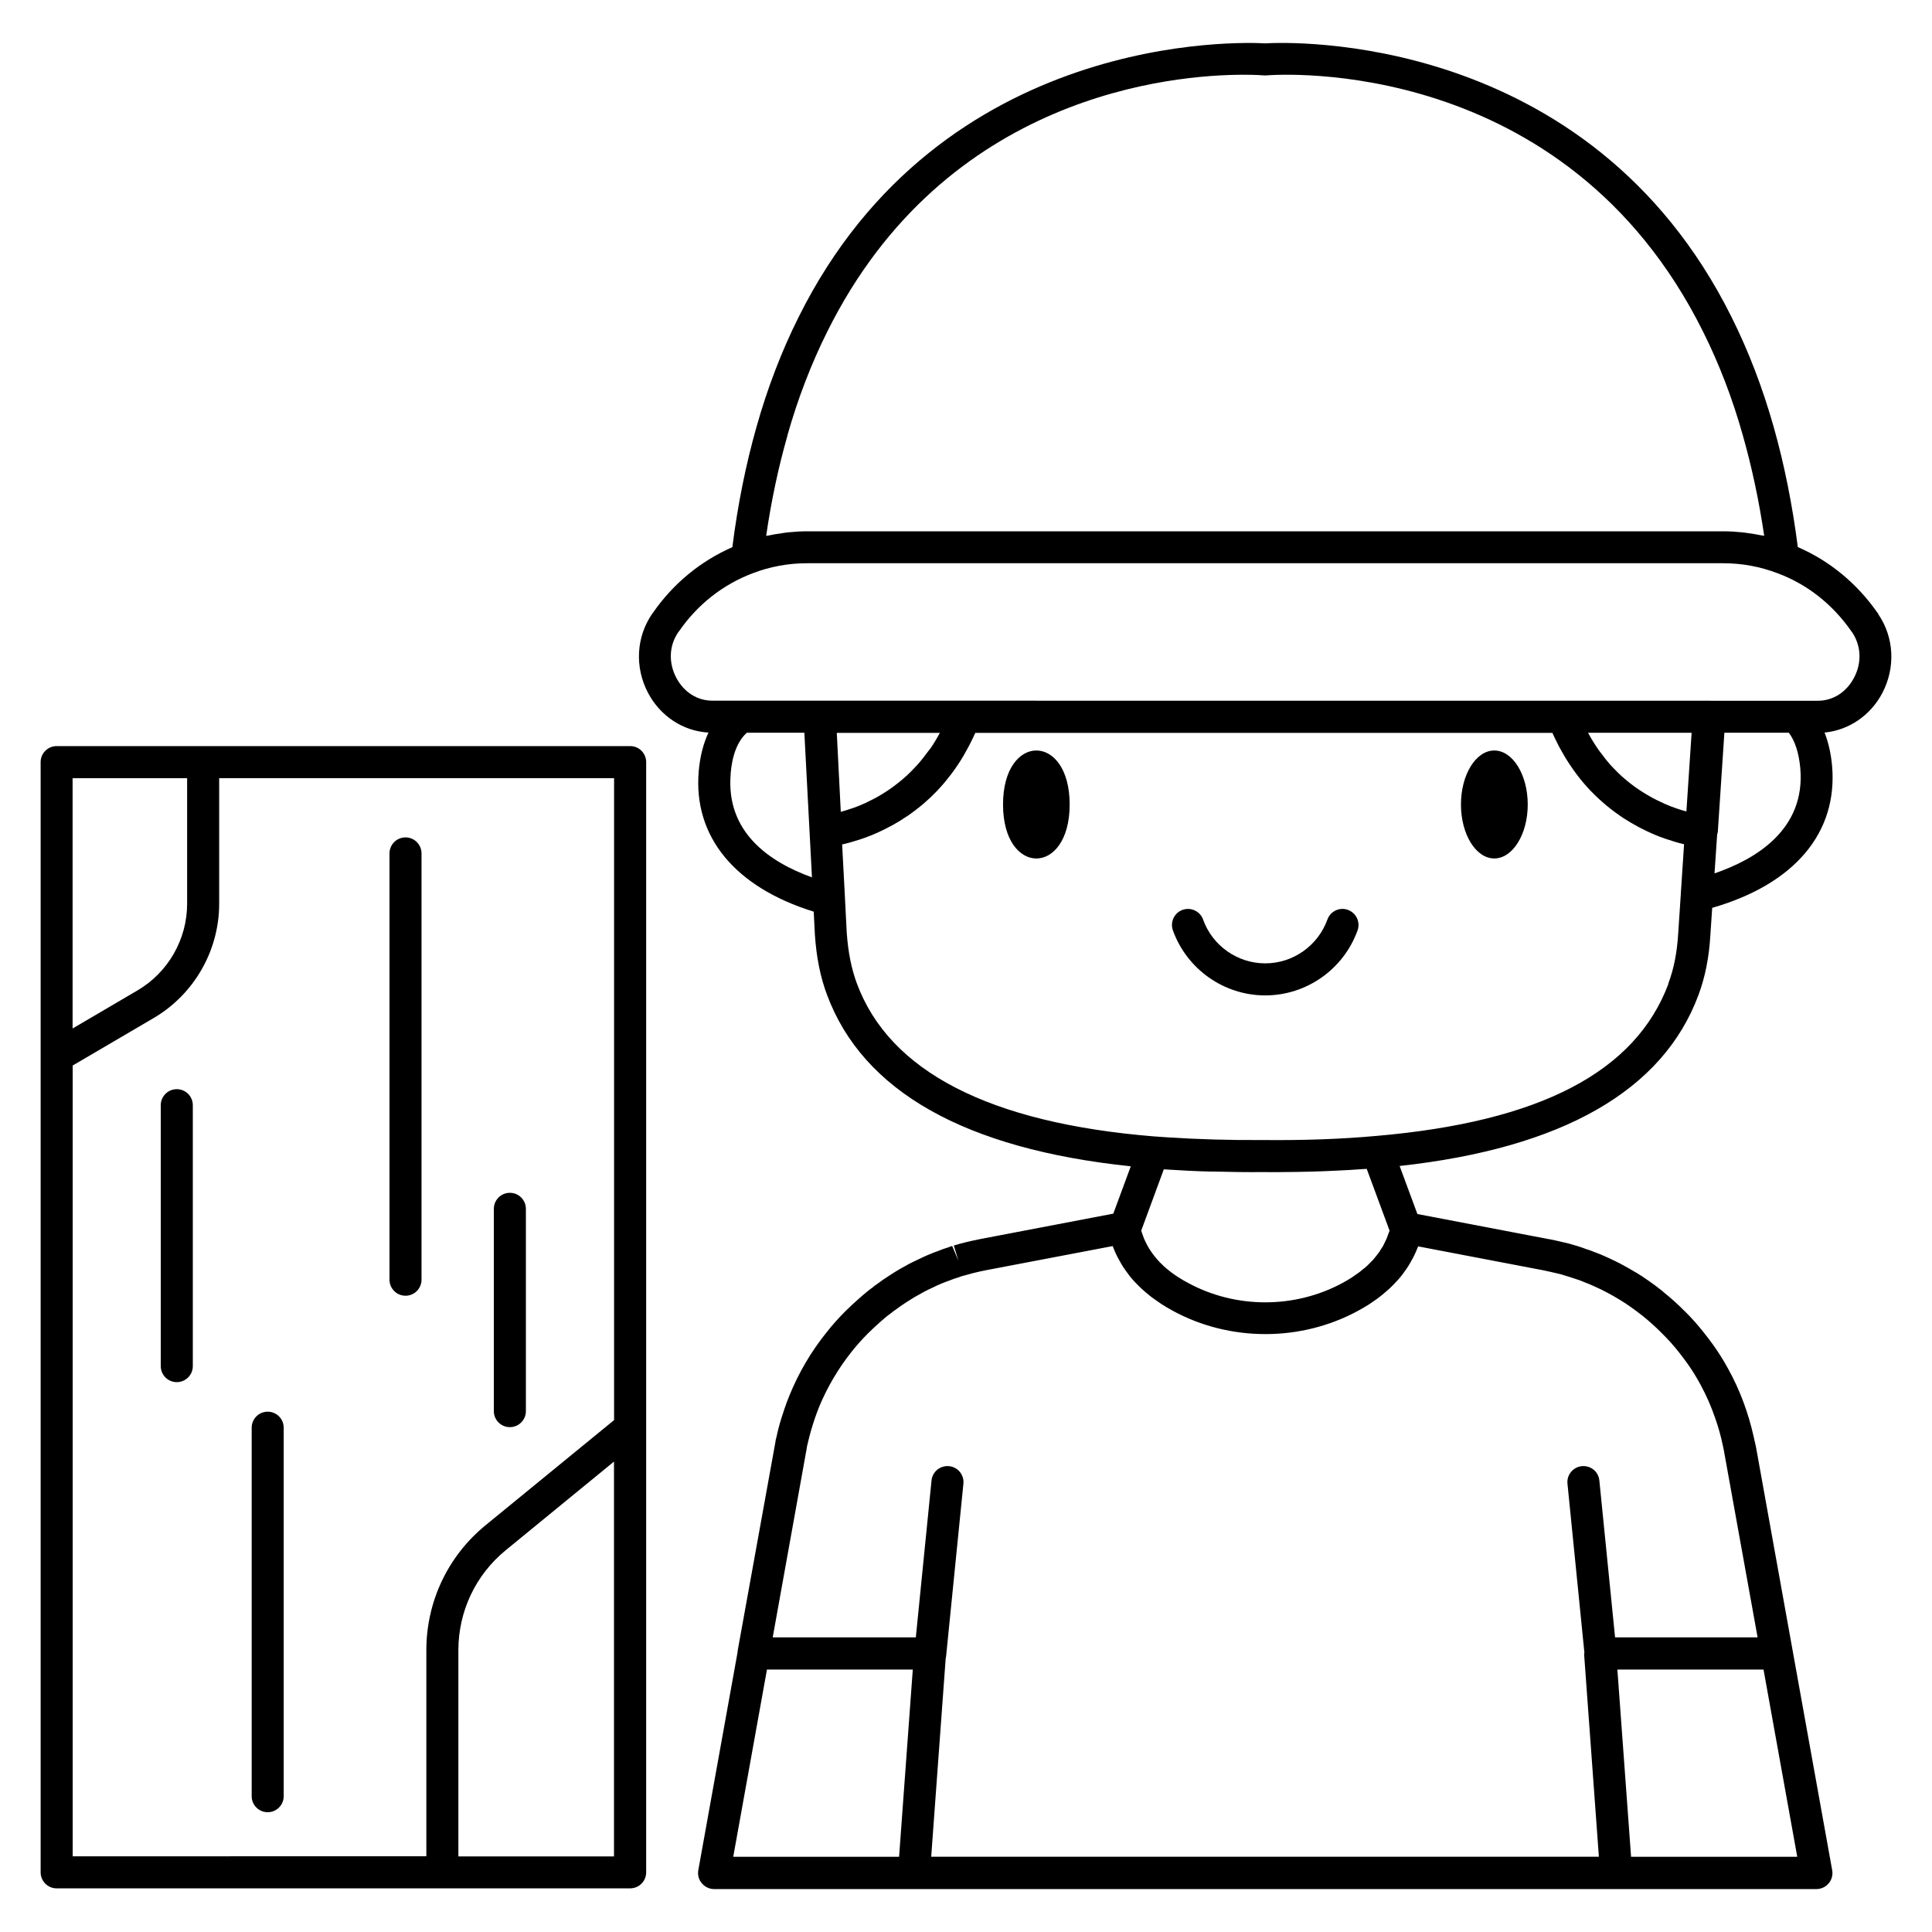 <svg xmlns="http://www.w3.org/2000/svg" width="90" height="90" viewBox="0 0 90 90" fill="none"><path d="M49.829 37.476C49.829 40.83 46.725 40.83 46.725 37.476C46.725 34.122 49.829 34.122 49.829 37.476Z" fill="black"></path><path d="M87.499 28.593C87.484 28.574 87.469 28.552 87.454 28.537C86.495 27.164 85.215 26.119 83.749 25.485C83.499 23.538 83.126 21.654 82.623 19.882C82.112 18.076 81.455 16.356 80.664 14.774C74.012 1.407 59.985 1.956 58.932 2.02C57.88 1.96 43.849 1.411 37.201 14.774C36.41 16.356 35.75 18.076 35.242 19.882C34.739 21.654 34.362 23.541 34.116 25.489C32.638 26.138 31.366 27.179 30.426 28.533C30.411 28.552 30.392 28.574 30.378 28.597C29.635 29.679 29.561 31.085 30.187 32.275C30.762 33.368 31.829 34.059 33.004 34.126C32.765 34.637 32.608 35.237 32.549 35.931C32.288 38.972 34.239 41.333 37.906 42.468L37.962 43.557C38.033 44.605 38.216 45.512 38.522 46.332C40.193 50.839 44.957 53.525 52.676 54.331L51.862 56.536L45.654 57.722C45.419 57.771 45.181 57.819 44.964 57.875C44.796 57.916 44.629 57.961 44.431 58.021L44.651 58.733L44.356 58.043C44.293 58.058 44.237 58.081 44.188 58.103C44.02 58.151 43.864 58.211 43.711 58.271C43.356 58.401 43.069 58.524 42.838 58.64C42.696 58.703 42.55 58.778 42.442 58.83C42.375 58.86 42.312 58.894 42.241 58.938C41.965 59.084 41.707 59.237 41.465 59.397C41.245 59.535 41.032 59.685 40.823 59.841C40.745 59.886 40.685 59.938 40.644 59.979C40.469 60.102 40.301 60.24 40.148 60.375C40.088 60.427 40.017 60.487 39.984 60.52C39.779 60.703 39.573 60.89 39.376 61.087C39.066 61.397 38.771 61.725 38.484 62.091C37.783 62.968 37.208 63.945 36.779 64.997C36.69 65.214 36.608 65.43 36.537 65.646C36.529 65.672 36.522 65.699 36.511 65.728C36.369 66.142 36.249 66.56 36.178 66.911C36.141 67.034 36.119 67.154 36.119 67.195L36.115 67.213C36.115 67.225 36.108 67.239 36.108 67.251L34.362 76.905C34.358 76.92 34.365 76.935 34.362 76.95L32.53 87.12C32.492 87.336 32.548 87.56 32.694 87.731C32.836 87.899 33.045 88 33.265 88H84.615C84.835 88 85.044 87.903 85.189 87.731C85.331 87.564 85.391 87.34 85.35 87.12L81.805 67.429C81.779 67.295 81.746 67.164 81.716 67.034C81.712 67.015 81.708 66.993 81.705 66.978C81.701 66.966 81.697 66.955 81.697 66.944C81.447 65.821 81.052 64.754 80.511 63.777C80.294 63.377 80.052 62.989 79.787 62.624C79.526 62.262 79.246 61.911 78.963 61.587L78.955 61.579C78.806 61.411 78.657 61.255 78.504 61.102C78.493 61.087 78.474 61.076 78.463 61.065C78.183 60.781 77.877 60.501 77.534 60.225C77.489 60.188 77.448 60.147 77.403 60.113C77.403 60.113 77.399 60.113 77.399 60.109C76.993 59.789 76.612 59.524 76.243 59.296H76.239C76.239 59.296 76.236 59.296 76.236 59.292C76.221 59.285 76.206 59.274 76.187 59.266C75.993 59.147 75.795 59.039 75.605 58.934C75.392 58.815 75.172 58.714 74.937 58.602C74.725 58.505 74.501 58.405 74.303 58.337C74.15 58.274 73.986 58.211 73.874 58.181C73.762 58.14 73.65 58.099 73.553 58.069C73.475 58.043 73.396 58.017 73.311 57.998C73.161 57.949 73.008 57.908 72.878 57.882C72.658 57.826 72.441 57.782 72.214 57.733C72.199 57.729 72.18 57.726 72.162 57.726L66.028 56.554L65.2 54.316C72.777 53.484 77.467 50.809 79.123 46.347C79.433 45.511 79.615 44.601 79.675 43.567L79.761 42.291C83.581 41.191 85.614 38.807 85.346 35.681C85.293 35.099 85.174 34.58 84.995 34.125C86.118 34.017 87.129 33.338 87.685 32.286C88.308 31.099 88.237 29.689 87.495 28.607L87.499 28.593ZM36.679 20.288C37.164 18.572 37.791 16.942 38.541 15.442C44.051 4.365 54.676 3.482 57.925 3.482C58.459 3.482 58.795 3.504 58.877 3.512C58.918 3.516 58.959 3.516 58.996 3.512C59.563 3.467 72.911 2.542 79.332 15.443C80.082 16.942 80.709 18.573 81.19 20.289C81.612 21.773 81.944 23.34 82.183 24.959C82.138 24.948 82.089 24.945 82.041 24.937C81.843 24.896 81.641 24.863 81.44 24.836C81.347 24.825 81.257 24.806 81.164 24.799C80.873 24.769 80.578 24.75 80.284 24.75H37.597C37.299 24.75 37.004 24.769 36.709 24.799C36.62 24.806 36.53 24.825 36.441 24.836C36.235 24.863 36.03 24.896 35.829 24.941C35.784 24.952 35.736 24.952 35.691 24.963C35.926 23.344 36.258 21.777 36.683 20.289L36.679 20.288ZM34.034 36.055C34.108 35.163 34.362 34.521 34.791 34.133H37.47L37.824 40.871C35.787 40.136 33.81 38.73 34.038 36.055H34.034ZM43.323 34.887C43.279 34.95 43.234 35.002 43.189 35.062C43.062 35.234 42.935 35.402 42.801 35.555C42.734 35.629 42.667 35.7 42.6 35.771C42.484 35.894 42.368 36.014 42.249 36.122C42.174 36.189 42.1 36.252 42.025 36.319C41.909 36.416 41.79 36.513 41.674 36.599C41.6 36.655 41.521 36.711 41.447 36.763C41.327 36.845 41.208 36.924 41.089 36.995C41.018 37.036 40.947 37.084 40.876 37.121C40.745 37.192 40.619 37.26 40.492 37.319C40.436 37.345 40.376 37.379 40.32 37.405C40.141 37.487 39.962 37.562 39.794 37.621C39.563 37.703 39.354 37.767 39.167 37.819L38.981 34.141H43.782C43.637 34.409 43.487 34.659 43.327 34.891L43.323 34.887ZM56.389 54.574C56.467 54.577 56.541 54.577 56.62 54.577C57.34 54.596 58.071 54.607 58.817 54.6C59.015 54.6 59.213 54.603 59.407 54.603C59.515 54.603 59.619 54.6 59.724 54.6C59.966 54.6 60.205 54.596 60.44 54.592C60.619 54.588 60.794 54.585 60.97 54.581C61.209 54.574 61.444 54.57 61.675 54.559C61.847 54.551 62.018 54.544 62.19 54.536C62.41 54.525 62.63 54.514 62.846 54.503C63.018 54.491 63.19 54.48 63.358 54.469C63.462 54.462 63.566 54.458 63.667 54.45L64.731 57.327C64.716 57.379 64.693 57.427 64.674 57.48C64.648 57.551 64.626 57.621 64.596 57.692C64.574 57.745 64.544 57.797 64.522 57.849C64.488 57.916 64.462 57.983 64.425 58.047C64.395 58.099 64.361 58.144 64.331 58.192C64.294 58.256 64.257 58.315 64.212 58.375C64.178 58.423 64.137 58.465 64.104 58.513C64.055 58.573 64.014 58.633 63.962 58.688C63.921 58.733 63.872 58.778 63.828 58.823C63.775 58.875 63.727 58.931 63.667 58.983C63.619 59.028 63.563 59.073 63.507 59.114C63.447 59.162 63.395 59.211 63.331 59.259C63.264 59.308 63.193 59.356 63.123 59.405C63.067 59.442 63.014 59.483 62.958 59.52C62.824 59.606 62.686 59.684 62.537 59.767C60.317 60.968 57.564 60.968 55.352 59.767C55.202 59.688 55.06 59.606 54.926 59.52C54.908 59.509 54.893 59.498 54.874 59.487C54.758 59.412 54.65 59.337 54.546 59.259C54.531 59.248 54.52 59.237 54.505 59.226C54.404 59.147 54.303 59.065 54.214 58.983C54.191 58.965 54.176 58.942 54.154 58.923C54.072 58.845 53.993 58.77 53.923 58.688C53.9 58.662 53.878 58.632 53.855 58.606C53.792 58.532 53.729 58.453 53.673 58.375C53.65 58.341 53.628 58.308 53.605 58.274C53.557 58.2 53.505 58.125 53.46 58.043C53.438 58.006 53.423 57.965 53.4 57.924C53.363 57.845 53.322 57.771 53.288 57.689C53.27 57.644 53.255 57.599 53.24 57.554C53.214 57.48 53.184 57.409 53.162 57.33L54.214 54.473C54.277 54.476 54.348 54.476 54.411 54.484C55.053 54.525 55.713 54.559 56.385 54.577L56.389 54.574ZM35.728 77.775H42.521L41.883 86.497H34.157L35.728 77.775ZM75.982 86.497L75.344 77.775H82.152L83.723 86.497H75.982ZM71.949 59.188C72.143 59.229 72.333 59.27 72.546 59.322C72.657 59.345 72.773 59.375 72.9 59.419C73.061 59.468 73.217 59.516 73.426 59.587C73.531 59.617 73.639 59.658 73.769 59.714C73.956 59.781 74.139 59.863 74.321 59.946C74.512 60.031 74.698 60.121 74.888 60.225C75.068 60.322 75.243 60.416 75.415 60.527C75.437 60.542 75.459 60.554 75.482 60.565C75.829 60.777 76.157 61.016 76.478 61.266C76.489 61.274 76.496 61.281 76.508 61.288C76.511 61.292 76.515 61.296 76.523 61.3C76.836 61.553 77.134 61.822 77.418 62.109C77.563 62.255 77.709 62.4 77.84 62.55C78.097 62.84 78.343 63.154 78.575 63.475C78.802 63.788 79.011 64.124 79.201 64.475C79.205 64.478 79.205 64.486 79.209 64.49C79.489 65.001 79.72 65.53 79.918 66.112C80.052 66.497 80.16 66.885 80.246 67.291C80.264 67.373 80.283 67.455 80.298 67.534L81.876 76.275H75.236L74.504 68.966C74.463 68.556 74.105 68.261 73.687 68.299C73.277 68.34 72.978 68.705 73.019 69.116L73.807 76.987C73.807 77.017 73.792 77.047 73.795 77.077L74.482 86.493H43.379L44.055 77.241C44.058 77.226 44.066 77.211 44.069 77.196L44.879 69.116C44.92 68.705 44.622 68.34 44.211 68.299C43.797 68.261 43.435 68.556 43.394 68.966L42.663 76.275H35.996L37.537 67.709C37.548 67.657 37.556 67.601 37.567 67.545L37.578 67.474C37.582 67.448 37.589 67.422 37.589 67.407C37.589 67.396 37.593 67.381 37.597 67.358C37.6 67.34 37.608 67.314 37.619 67.273C37.705 66.888 37.817 66.493 37.951 66.097C38.015 65.911 38.082 65.728 38.156 65.541C38.541 64.616 39.044 63.762 39.649 62.997C39.902 62.676 40.16 62.389 40.428 62.12C40.604 61.945 40.786 61.777 40.999 61.587C41.029 61.557 41.063 61.531 41.104 61.494C41.245 61.37 41.391 61.251 41.54 61.147C41.559 61.132 41.592 61.106 41.618 61.083C41.633 61.072 41.652 61.061 41.667 61.05C41.857 60.908 42.051 60.77 42.264 60.636C42.48 60.494 42.7 60.363 42.954 60.229C42.958 60.225 43.062 60.169 43.066 60.166C43.189 60.102 43.316 60.042 43.469 59.971C43.682 59.863 43.92 59.763 44.23 59.651C44.364 59.599 44.499 59.546 44.637 59.509C44.685 59.494 44.678 59.498 44.722 59.475C44.726 59.475 44.793 59.457 44.797 59.453C44.801 59.453 44.868 59.434 44.872 59.431C45.017 59.389 45.163 59.349 45.327 59.307C45.532 59.252 45.741 59.211 45.946 59.169L51.833 58.047C51.893 58.211 51.964 58.371 52.042 58.528C52.065 58.569 52.087 58.61 52.109 58.651C52.173 58.767 52.236 58.886 52.307 58.998C52.341 59.054 52.382 59.106 52.419 59.162C52.486 59.255 52.553 59.349 52.624 59.442C52.669 59.498 52.717 59.554 52.762 59.606C52.837 59.692 52.915 59.774 52.997 59.856C53.049 59.908 53.102 59.96 53.158 60.013C53.243 60.095 53.337 60.173 53.43 60.251C53.486 60.3 53.542 60.345 53.602 60.393C53.71 60.475 53.822 60.553 53.937 60.632C53.989 60.669 54.042 60.706 54.098 60.744C54.273 60.856 54.452 60.964 54.646 61.068C55.971 61.788 57.459 62.147 58.948 62.147C60.436 62.147 61.921 61.788 63.253 61.068C63.443 60.964 63.626 60.856 63.797 60.748C63.857 60.71 63.91 60.669 63.965 60.632C64.077 60.557 64.186 60.479 64.29 60.397C64.35 60.348 64.409 60.3 64.469 60.251C64.559 60.177 64.648 60.098 64.734 60.02C64.79 59.968 64.846 59.912 64.898 59.86C64.976 59.781 65.051 59.699 65.126 59.617C65.174 59.561 65.226 59.505 65.271 59.446C65.342 59.36 65.406 59.266 65.469 59.177C65.51 59.121 65.551 59.061 65.588 59.005C65.655 58.901 65.715 58.789 65.775 58.681C65.801 58.632 65.831 58.587 65.853 58.539C65.931 58.382 65.999 58.226 66.062 58.061L71.923 59.181C71.934 59.181 71.945 59.184 71.957 59.184L71.949 59.188ZM77.728 45.813C76.194 49.936 71.74 52.26 64.099 52.917C62.498 53.062 60.771 53.126 58.809 53.107C57.264 53.118 55.776 53.073 54.369 52.98C54.168 52.965 53.962 52.954 53.769 52.939C46.098 52.316 41.439 49.917 39.916 45.813C39.663 45.131 39.51 44.359 39.446 43.471L39.364 41.889V41.867L39.23 39.337C39.237 39.337 39.245 39.333 39.252 39.333C39.379 39.303 39.517 39.27 39.67 39.225C39.704 39.218 39.733 39.206 39.767 39.195C39.931 39.147 40.103 39.095 40.289 39.027C40.487 38.957 40.692 38.871 40.901 38.778C40.916 38.77 40.927 38.766 40.942 38.759C41.144 38.666 41.353 38.561 41.562 38.446C41.584 38.434 41.606 38.419 41.633 38.408C41.838 38.292 42.043 38.166 42.252 38.024C42.282 38.005 42.308 37.987 42.338 37.968C42.543 37.826 42.744 37.669 42.946 37.502C42.975 37.475 43.005 37.453 43.035 37.427C43.237 37.255 43.434 37.069 43.628 36.867C43.658 36.837 43.688 36.808 43.714 36.774C43.908 36.569 44.095 36.345 44.278 36.106C44.304 36.073 44.33 36.035 44.356 36.002C44.539 35.756 44.714 35.495 44.882 35.211C44.904 35.177 44.923 35.14 44.942 35.103C45.109 34.812 45.27 34.502 45.419 34.17C45.423 34.159 45.43 34.151 45.434 34.14H72.317C72.328 34.166 72.34 34.189 72.351 34.215C72.395 34.316 72.444 34.413 72.492 34.51C72.541 34.607 72.589 34.707 72.638 34.801C72.686 34.89 72.735 34.98 72.787 35.065C72.839 35.159 72.892 35.252 72.948 35.342C73 35.424 73.052 35.502 73.104 35.584C73.16 35.67 73.22 35.756 73.276 35.838C73.328 35.912 73.384 35.983 73.436 36.058C73.496 36.14 73.559 36.218 73.619 36.293C73.675 36.36 73.727 36.427 73.783 36.491C73.847 36.565 73.91 36.636 73.974 36.707C74.029 36.767 74.085 36.83 74.145 36.886C74.209 36.953 74.276 37.017 74.339 37.08C74.399 37.136 74.455 37.192 74.514 37.244C74.578 37.304 74.645 37.36 74.712 37.419C74.772 37.472 74.832 37.52 74.888 37.569C74.951 37.621 75.018 37.673 75.082 37.722C75.141 37.767 75.201 37.815 75.261 37.856C75.324 37.904 75.388 37.946 75.451 37.99L75.63 38.113C75.693 38.154 75.753 38.192 75.817 38.229C75.876 38.266 75.936 38.304 75.996 38.337L76.175 38.438C76.234 38.472 76.294 38.505 76.35 38.535C76.406 38.565 76.462 38.591 76.518 38.621C76.578 38.651 76.633 38.681 76.693 38.707C76.745 38.733 76.794 38.751 76.846 38.778C76.902 38.804 76.962 38.83 77.018 38.856C77.066 38.878 77.111 38.893 77.16 38.916C77.212 38.938 77.268 38.96 77.32 38.979C77.387 39.005 77.454 39.027 77.518 39.05C77.544 39.057 77.57 39.069 77.596 39.08C77.603 39.083 77.607 39.083 77.615 39.083C77.887 39.177 78.159 39.259 78.424 39.322C78.432 39.326 78.443 39.33 78.45 39.33L78.297 41.658V41.672L78.178 43.471C78.126 44.359 77.977 45.127 77.715 45.821L77.728 45.813ZM78.563 37.8C78.41 37.759 78.257 37.718 78.104 37.662C78.101 37.662 78.097 37.658 78.093 37.658C77.918 37.599 77.735 37.528 77.549 37.446C77.493 37.419 77.433 37.389 77.377 37.363C77.246 37.304 77.112 37.24 76.978 37.166C76.907 37.128 76.836 37.084 76.761 37.043C76.638 36.972 76.511 36.893 76.385 36.811C76.306 36.759 76.232 36.707 76.153 36.651C76.03 36.561 75.911 36.468 75.788 36.367C75.713 36.304 75.635 36.24 75.56 36.173C75.437 36.061 75.318 35.942 75.198 35.819C75.127 35.748 75.06 35.677 74.989 35.599C74.859 35.45 74.732 35.285 74.609 35.117C74.556 35.05 74.504 34.987 74.456 34.916C74.288 34.674 74.127 34.416 73.978 34.136H78.802L78.559 37.8L78.563 37.8ZM79.869 40.684L79.992 38.867C80 38.83 80.018 38.796 80.022 38.755L80.328 34.133H83.331C83.622 34.524 83.801 35.08 83.865 35.793C84.111 38.639 81.794 40.027 79.873 40.684L79.869 40.684ZM86.364 31.577C86.013 32.245 85.387 32.644 84.685 32.644L33.183 32.64C32.481 32.64 31.855 32.241 31.504 31.573C31.135 30.872 31.168 30.081 31.593 29.454C31.608 29.436 31.623 29.421 31.635 29.402C32.493 28.16 33.679 27.227 35.063 26.705C35.869 26.395 36.719 26.238 37.592 26.238H80.279C81.148 26.238 81.999 26.395 82.808 26.705C84.177 27.212 85.364 28.145 86.24 29.402C86.252 29.417 86.259 29.428 86.27 29.443C86.274 29.447 86.278 29.454 86.282 29.458C86.703 30.088 86.737 30.876 86.367 31.573L86.364 31.577Z" fill="black"></path><path d="M62.79 42.385C62.402 42.243 61.973 42.449 61.835 42.837C61.394 44.056 60.234 44.877 58.94 44.877C57.645 44.877 56.481 44.056 56.045 42.837C55.907 42.449 55.478 42.247 55.09 42.385C54.702 42.523 54.5 42.952 54.638 43.34C55.291 45.153 57.018 46.37 58.94 46.37C60.861 46.37 62.588 45.153 63.241 43.34C63.379 42.952 63.178 42.527 62.79 42.385Z" fill="black"></path><path d="M29.351 34.756H2.639C2.225 34.756 1.893 35.092 1.893 35.502V87.221C1.893 87.631 2.225 87.967 2.639 87.967H29.355C29.769 87.967 30.101 87.631 30.101 87.221V35.502C30.101 35.092 29.769 34.756 29.355 34.756H29.351ZM8.717 36.248V42.102C8.717 43.755 7.833 45.299 6.408 46.135L3.382 47.911V36.252H8.717L8.717 36.248ZM3.382 49.638L7.162 47.422C9.042 46.318 10.21 44.281 10.21 42.102V36.249H28.606V66.154L22.614 71.056C20.865 72.489 19.861 74.608 19.861 76.868V86.471L3.386 86.475V49.638L3.382 49.638ZM21.353 86.475V76.872C21.353 75.059 22.159 73.361 23.558 72.216L28.602 68.086V86.479H21.349L21.353 86.475Z" fill="black"></path><path d="M12.47 65.762C12.056 65.762 11.724 66.098 11.724 66.508V83.673C11.724 84.084 12.056 84.42 12.47 84.42C12.884 84.42 13.216 84.084 13.216 83.673V66.508C13.216 66.098 12.884 65.762 12.47 65.762Z" fill="black"></path><path d="M18.89 39.009C18.476 39.009 18.144 39.345 18.144 39.755V59.614C18.144 60.024 18.476 60.36 18.89 60.36C19.304 60.36 19.636 60.024 19.636 59.614V39.755C19.636 39.345 19.304 39.009 18.89 39.009Z" fill="black"></path><path d="M8.235 50.738C7.821 50.738 7.489 51.074 7.489 51.484V63.639C7.489 64.05 7.821 64.385 8.235 64.385C8.649 64.385 8.982 64.05 8.982 63.639V51.484C8.982 51.074 8.649 50.738 8.235 50.738Z" fill="black"></path><path d="M23.752 66.482C24.166 66.482 24.498 66.146 24.498 65.736V56.312C24.498 55.902 24.166 55.566 23.752 55.566C23.337 55.566 23.005 55.902 23.005 56.312V65.736C23.005 66.146 23.337 66.482 23.752 66.482Z" fill="black"></path><path d="M69.609 34.961C68.751 34.961 68.057 36.088 68.057 37.476C68.057 38.864 68.751 39.99 69.609 39.99C70.467 39.99 71.168 38.864 71.168 37.476C71.168 36.088 70.467 34.961 69.609 34.961Z" fill="black"></path></svg>